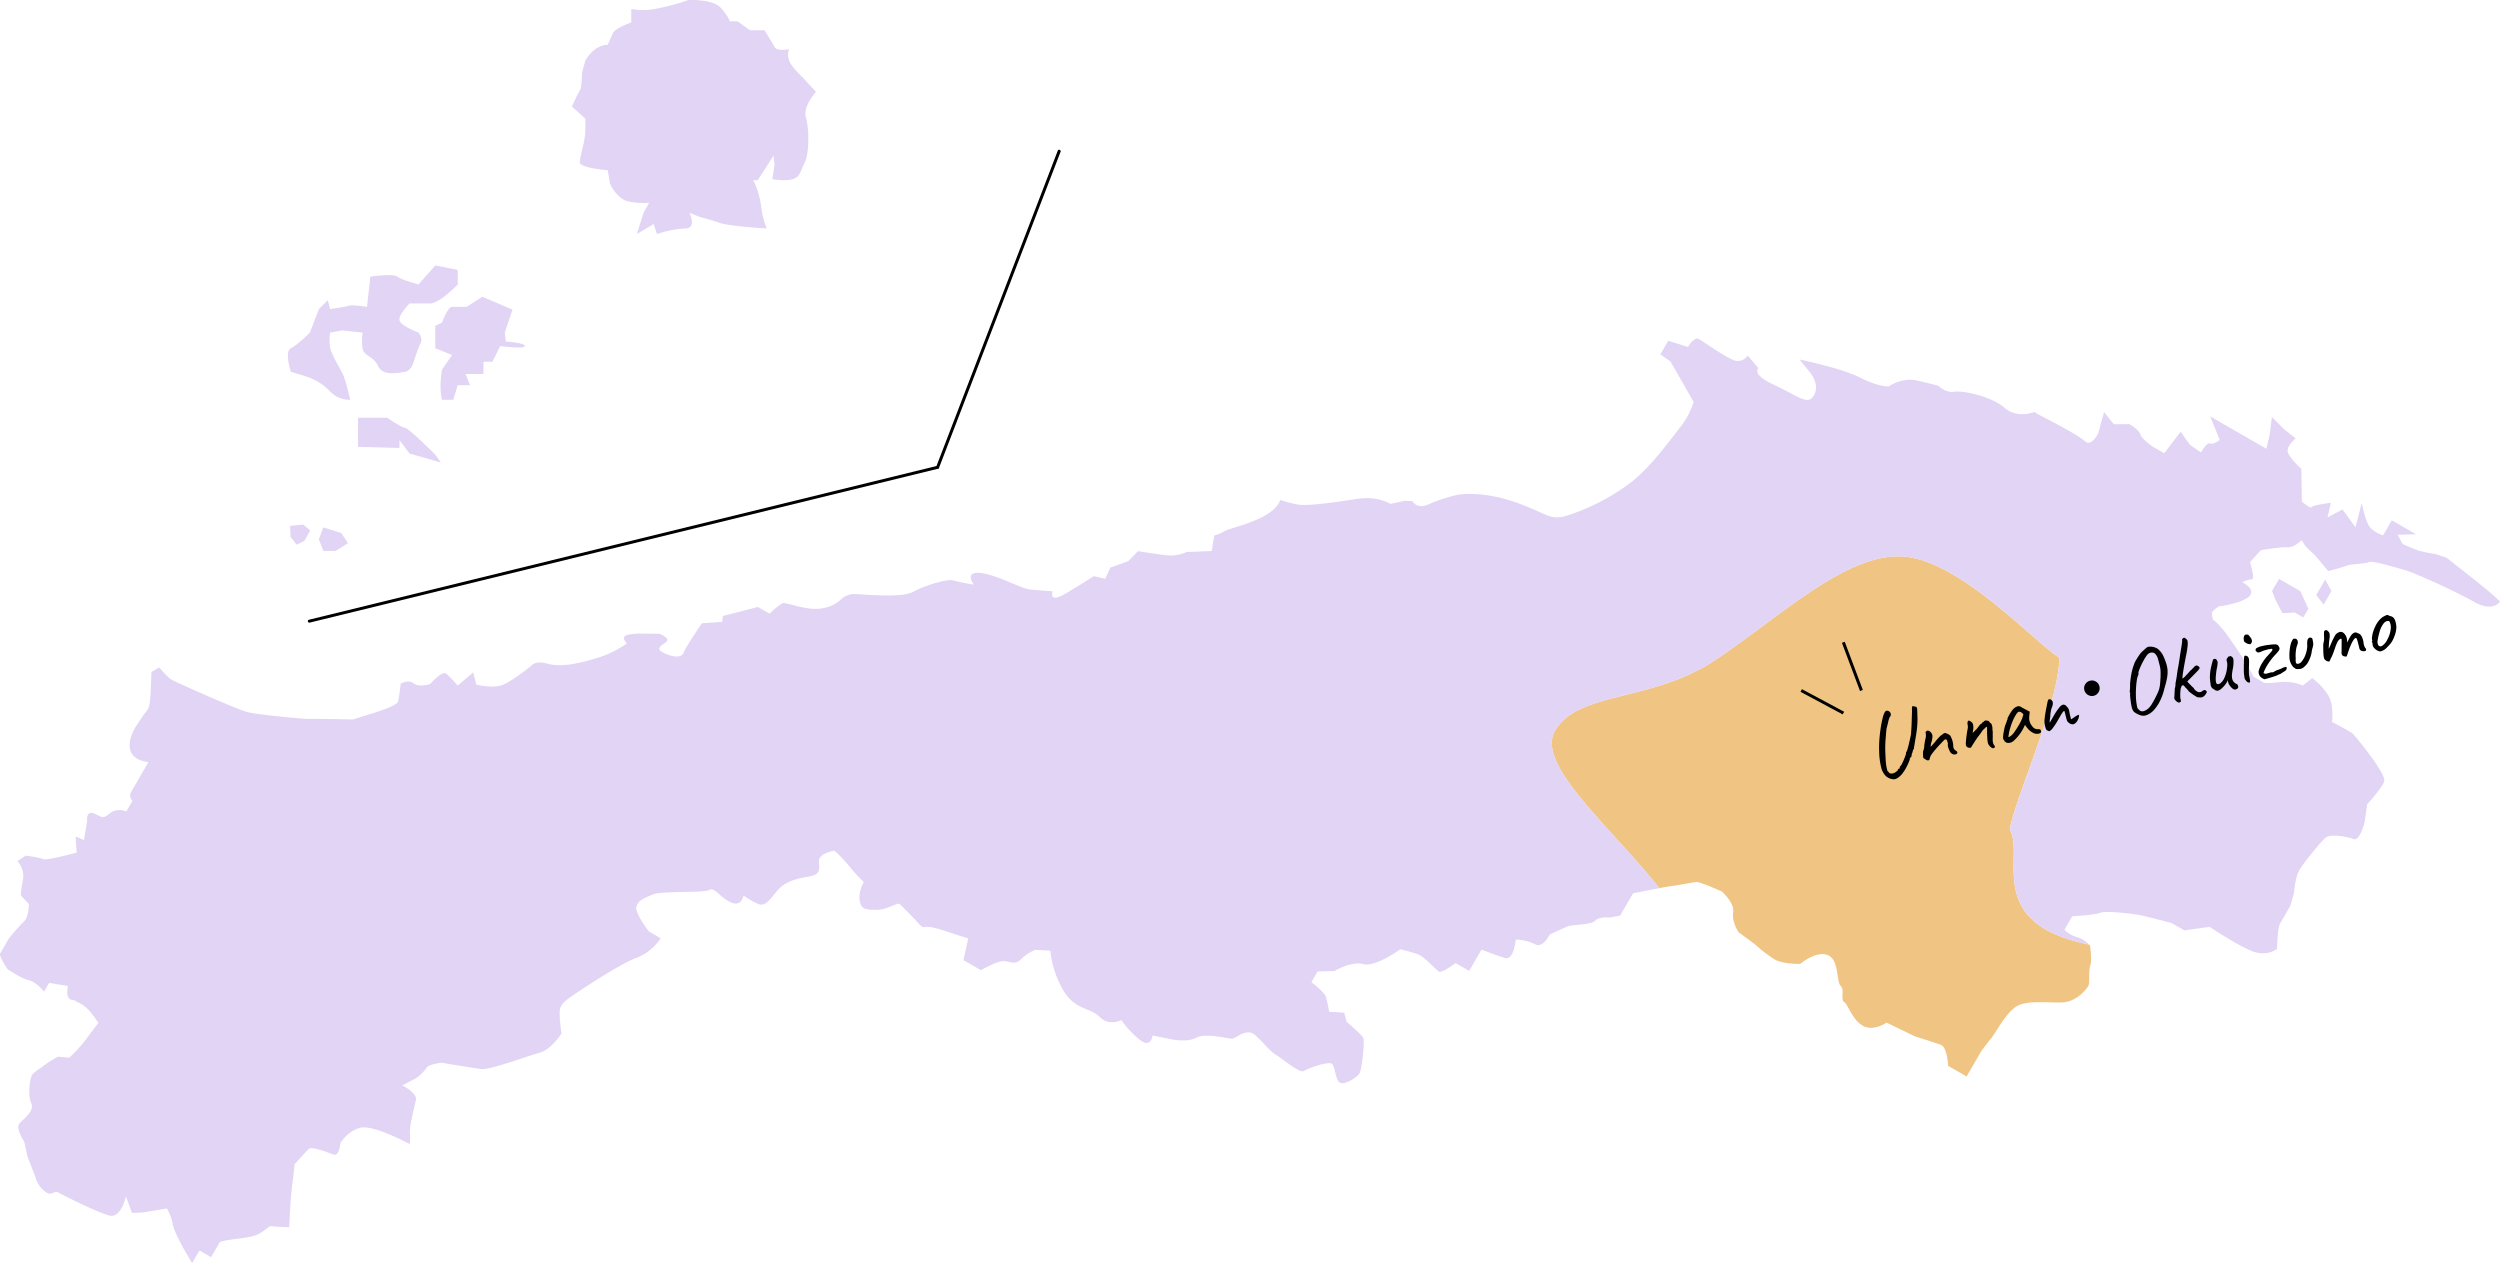 <svg xmlns="http://www.w3.org/2000/svg" width="830.283" height="419.493" viewBox="0 0 830.283 419.493">
  <g id="グループ_274" data-name="グループ 274" transform="translate(-17408 -1507.541)">
    <g id="グループ_269" data-name="グループ 269" transform="translate(17133.602 1441.154)">
      <path id="パス_2" data-name="パス 2" d="M468.8,109.536c0,3.718-1.858,8.927-1.858,10.786s9.3,2.6,9.3,2.6l.744,4.463s2.231,5.206,6.321,5.95a23.1,23.1,0,0,0,6.694.373l-1.86,3.347-2.241,7.068,5.578-3.347,1.116,3.347a33.736,33.736,0,0,1,9.3-1.858c4.089,0,1.487-5.207,1.487-5.207l3.718,1.487a54.241,54.241,0,0,1,6.321,1.86c2.976,1.115,15.619,1.86,15.619,1.86a26.367,26.367,0,0,1-1.86-7.439,28.874,28.874,0,0,0-2.6-8.594h1.487l5.205-8.138.373,2.971L530.9,125.9s4.091.744,6.692,0,2.6-2.6,4.091-5.578,1.487-11.157.372-14.877,3.345-8.553,3.345-8.553l-4.461-4.834s-3.718-3.347-4.461-5.579a5.139,5.139,0,0,1,0-3.718s-4.091.744-4.834-.745-3.347-5.585-3.347-5.585H523.46l-4.091-2.967h-2.6S516.4,71.976,513.795,69s-10.785-2.6-10.785-2.6a76.166,76.166,0,0,1-11.155,2.974,21.665,21.665,0,0,1-7.809,0v4.463s-5.2,1.86-5.949,3.347-1.86,4.092-1.86,4.092-4.09-.373-7.437,5.205l-1.115,4.091s0,4.836-.744,5.952-2.6,5.205-2.6,5.205l4.462,4.091Z" fill="#e1d4f5"/>
      <path id="パス_3" data-name="パス 3" d="M375.83,191.353a18.659,18.659,0,0,1,8.015,4.836,8.939,8.939,0,0,0,6.86,2.976s-1.487-6.7-2.6-8.819-3.718-6.429-4.091-8.661a18.537,18.537,0,0,1,0-4.834l4.091-.744,6.694.744a20.985,20.985,0,0,0,0,5.205c.371,2.6,3.718,2.6,5.2,5.952s6.694,2.231,8.925,1.858,2.974-3.718,2.974-3.718,1.487-4.463,2.231-5.95-.743-3.347-.743-3.347-5.949-2.233-6.321-4.091,3.347-5.579,3.347-5.579h6.694c3.347,0,9.3-6.323,9.3-6.323v-4.834l-7.438-1.487-5.578,6.321s-5.578-1.485-7.065-2.6-8.925,0-8.925,0L396.29,168.3s-4.834-.745-5.95-.373-6.321,1.116-6.321,1.116l-.744-2.974-2.974,2.974-2.976,7.815s-4.091,4.085-6.321,5.2,0,7.81,0,7.81S374.715,190.982,375.83,191.353Z" fill="#e1d4f5"/>
      <path id="パス_4" data-name="パス 4" d="M421.2,173.5l-2.233,1.116v7.444l5.578,2.226-3.345,4.834s-1.116,5.95,0,10.055h3.718l1.487-4.848h4.09l-1.487-3.719h5.951v-4.091h2.974l2.6-5.206s8.179,1.115,8.179,0-6.321-1.489-6.321-1.489l-.371-2.969,2.6-7.63-10.039-4.276-5.2,3.345h-4.834C423.055,168.293,421.2,173.5,421.2,173.5Z" fill="#e1d4f5"/>
      <path id="パス_5" data-name="パス 5" d="M408.925,208.46c-1.116,0-5.95-3.345-5.95-3.345h-9.668v9.671l13.759.371v-2.6l3.347,4.461,10.412,2.976-1.86-2.6S410.041,208.46,408.925,208.46Z" fill="#e1d4f5"/>
      <path id="パス_6" data-name="パス 6" d="M1031.3,258.646l-2.329,4.027,1.231,3.07,2.238,4.3,4.016-.262,2.9,1.669,1.678-2.9-2.645-5.818Z" fill="#e1d4f5"/>
      <path id="パス_7" data-name="パス 7" d="M1043.639,264.034l2.475,3.144,2.609-4.508-2.1-3.789Z" fill="#e1d4f5"/>
      <path id="パス_8" data-name="パス 8" d="M380.291,245.464l1.489,3.9h4.091l4.091-2.6-2.232-3.347-5.949-1.86Z" fill="#e1d4f5"/>
      <path id="パス_9" data-name="パス 9" d="M370.761,241.027l.118,3.612,2.021,2.654,2.616-1.321,1.9-3.409-2.342-1.964Z" fill="#e1d4f5"/>
      <path id="線_1" data-name="線 1" d="M0,51.6a.5.5,0,0,1-.485-.381.5.5,0,0,1,.367-.6L208.534-.486a.5.5,0,0,1,.6.367.5.5,0,0,1-.367.6L.119,51.582A.5.5,0,0,1,0,51.6Z" transform="translate(377.136 221.585)"/>
      <path id="線_2" data-name="線 2" d="M0,105.47a.5.5,0,0,1-.179-.033.5.5,0,0,1-.287-.646L39.906-.179a.5.5,0,0,1,.646-.287.5.5,0,0,1,.287.646L.467,105.149A.5.5,0,0,1,0,105.47Z" transform="translate(585.789 116.616)"/>
      <path id="パス_24585" data-name="パス 24585" d="M941.87,341.956c1.565-10.173,16.434-42.26,16.434-57.13-9.391-6.261-33.652-32.87-52.434-33.652s-40.7,20.348-61.827,34.435-45.391,10.174-53.217,23.478c-6.58,11.187,18.929,32.332,34.66,52.272,2.279-.432,4.24-.784,4.733-.817.366-.024,1.007-.12,1.76-.25,2-.34,4.841-.907,5.815-.969,1.338-.089,8.474,3.164,8.474,3.164s.168.148.428.406c1.068,1.047,3.74,3.959,3.317,6.477-.523,3.133,1.765,6.6,1.765,6.6l5.423,3.985A45.5,45.5,0,0,0,863.729,385c2.9,1.671,8.575,1.5,8.575,1.5s5.1-4.361,9.015-2.964,2.95,9,4.375,10.249-.118,4.657,1.17,5.4,2.647,5.818,6.188,7.859,7.9-1.033,7.9-1.033l9.391,4.552s6.541,2.051,8.661,2.843,2.407,6.969,2.407,6.969l6.119,3.526,4.844-8.374s2-2.714,3.439-4.461,4.659-8.052,8.133-10.346,10.575-1.208,15.421-1.421,8.285-4.675,8.684-5.734-.043-4.747.565-6.545-.081-6.536-.081-6.536-.138-.162-.378-.407C932.98,372.948,946.989,350.732,941.87,341.956Z" fill="#f0c482"/>
      <path id="パス_24586" data-name="パス 24586" d="M1102.156,263.827c-2.526-2.316-15.255-12.225-15.255-12.225l-3.593-1.212a46.55,46.55,0,0,1-5.763-1.172c-1.8-.607-5.2-2.141-5.2-2.141l-1.645-3.094,6.1-.158-8.051-4.638-2.9,5.009s-3.272-1.024-4.645-3.1-2.44-7.658-2.44-7.658l-2.085,8.056-4.306-5.916-4.978,2.667,1.113-4.895s-6.049.81-6.422,1.454-3.218-1.856-3.218-1.856l-.173-10.836s-3.949-3.564-4.493-5.593,2.61-4.51,2.61-4.51L1033,208.953l-4.085-4.072-.676,5.623-1.133,4.93-14.17-8.164-4.508-2.6,3.188,7.848s-2.271,1.7-3.238,1.142-3.016,2.985-3.016,2.985l-3.678-2.548-3.068-4.344-5.437,7.172-3.865-2.226s-3.678-2.55-4.085-4.071-3.626-3.378-3.626-3.378l-5.168.029-3.257-4.024-1.929,7.047s-2.286,4.694-4.491,2.568-14.813-8.535-14.813-8.535l-1.933-1.113s-5.642,2.331-9.915-1.418-13.812-5.812-16.676-5.314-5.293-1.985-5.293-1.985-2.215-.625-7.148-1.747-9.285,1.95-9.285,1.95-3.186.312-9.491-2.893-20.134-6.016-20.134-6.016,1.238,1.572,3.255,4.021,3.153,5.682,1.154,8.394-5.628-.665-13.084-4.1-5-5.458-5-5.458l-3.576-4.208a3.843,3.843,0,0,1-5.084,1.366c-3.408-1.532-9.476-5.888-11.086-6.815s-3.661,2.615-3.661,2.615l-6.541-2.052-2.609,4.51,3.356,2.362,7.68,13.442a25.337,25.337,0,0,1-4.337,8.238c-3.253,4.137-9.808,13.242-16.111,18.2a70.888,70.888,0,0,1-20.5,10.946c-6.982,2.42-6.829-.069-18.253-4.073-.567-.2-1.118-.374-1.668-.548-10.5-3.3-17.517-1.917-17.517-1.917a53.691,53.691,0,0,0-9.525,3.1c-4.116,1.922-5.441-.986-5.441-.986l-2.491-.147-4.9,1.043s-4-2.733-11.067-1.654-16.489,2.525-19.947,1.822a41.011,41.011,0,0,1-5.576-1.494s-.338,2.81-5.844,5.65-10.728,3.7-12.625,4.749a16.918,16.918,0,0,1-3.42,1.467l-.813,5.113-8.354.341a13.686,13.686,0,0,1-5.406,1.179c-2.491-.147-10.745-1.466-10.745-1.466l-3.2,3.309-5.966,2.146-1.728,3.728-3.779-.889s-2.161,1.426-5.95,3.732q-1.53.933-3.4,2.045c-5.881,3.482-4.288-.752-4.288-.752s-4.983-.295-7.8-.628-10.542-4.786-16.168-5.449-2.236,3.863-2.236,3.863a67.846,67.846,0,0,1-6.914-1.407c-1.8-.6-9.609,1.764-13.4,3.872s-17.539.631-19.708.669a6.9,6.9,0,0,0-3.933,1.6,11.129,11.129,0,0,1-5.313,2.912,13.59,13.59,0,0,1-2.168.371c-4.973.432-11.076-2.38-12.279-1.783a29.864,29.864,0,0,0-4.125,3.42l-3.865-2.225-11.6,2.98-.288,1.981-6.694.437s-5.3,7.68-6.1,9.8-4.576,1.229-7.152-.255,1.168-2.763,1.726-3.728-2.525-2.315-2.525-2.315l-6.824-.07s-4.338.076-4.9,1.043.865,2.215.865,2.215a34.441,34.441,0,0,1-9.623,4.761c-5.779,1.823-12.2,3.278-16.626,2.016s-5.541.673-5.541.673-6.49,5.28-9.726,6.42-8.491-.166-8.491-.166l-1.085-4.061-5.1,4.363s-2.34-2.636-3.765-3.886-5.37,3.345-5.37,3.345-.232.08-.608.177c-1.132.293-3.572.744-4.883-.336-1.747-1.432-4.339.078-4.339.078a55.942,55.942,0,0,1-.863,5.946c-.423,1.473-8.235,3.843-8.235,3.843l-6.8,2.1s-13.15-.277-14.489-.191-16.421-1.3-20.2-2.19-24.219-10.089-25.507-10.831-4.085-4.07-4.085-4.07l-2.593,1.511s-.186,8.482-.659,10.786-1.491,2.575-2.421,4.185-4.508,5.565-4.117,10.083,6.2,4.862,6.2,4.862-4.844,8.375-5.777,9.985a2.325,2.325,0,0,0,.492,2.862l-2.049,3.543a6.269,6.269,0,0,0-3.711-.263,4.757,4.757,0,0,0-1.83.936c-2.458,2.018-2.407,1.189-5.169.028s-2.323,2.526-2.323,2.526l-1.049,6.269-2.763-1.164.34,5.349s-10.167,2.732-11.133,2.175-5.762-1.173-5.762-1.173l-2.78,1.834a7.357,7.357,0,0,1,1.765,6.6c-.761,4.285-.626,4.792-.626,4.792l2.662,2.822s.067,4.335-1.7,5.9a62.693,62.693,0,0,0-5.014,5.7s-2.236,3.864-2.794,4.831,2.51,5.311,2.51,5.311,4.321,2.919,6.949,3.574,5.1,3.8,5.1,3.8l1.676-2.9,6.271,1.036s-1.083,4.1,1.222,4.567,0,0,2.763,1.163a12.66,12.66,0,0,1,4.078,3.685,34.186,34.186,0,0,1,2.023,2.837l-3.624,4.782a43.52,43.52,0,0,1-6.084,6.8l-3.643-.383a49.34,49.34,0,0,0-4.676,2.889c-.88.782-3.474,2.293-4.032,3.26s-1.558,6.4-.236,9.311-3.168,5.475-4.1,7.086,1.815,5.769,1.815,5.769l1.035,4.891,2.6,6.649a8.831,8.831,0,0,0,2.881,4.666c2.527,2.316,3.188-.312,4.8.616s13.253,6.777,17.033,7.667,5.387-6.344,5.387-6.344l2,5.448,3.508-.126,8.084-1.354a16.053,16.053,0,0,1,2,5.448c.627,3.369,6.392,12.7,6.392,12.7l2.423-4.188,3.864,2.226s2.238-3.865,2.8-4.831,7.574-1.219,11.133-2.174,5.049-3.532,6.2-3.3,5.812.343,5.812.343.471-10.464,1.047-14.426.728-6.453.728-6.453,3.574-3.952,4.642-5.054,6.594,1.222,8.389,1.829,2.236-3.865,2.236-3.865,2.423-4.188,6.812-5.094c2.406-.5,7.034,1.189,10.724,2.815,3.04,1.34,5.444,2.636,5.444,2.636a16.833,16.833,0,0,0,.068-3.827c-.222-1.844,1.524-8.571,2-10.874s-4.543-4.763-4.543-4.763,3.1-1.65,4.3-2.245a13.838,13.838,0,0,0,3.9-3.766c.558-.967,4.761-1.551,4.761-1.551s10.557,1.789,13.371,2.122,15.946-4.555,19.5-5.51,7.049-6.247,7.049-6.247-.577-4.2-.612-6.363.2-3.319,3.168-5.477,16.858-11.327,22.316-13.338a16.625,16.625,0,0,0,8.065-6.519l-3.865-2.225s-4.951-6.287-4.153-8.4c.648-1.725,1.8-2.323,3.768-3.2.449-.2.926-.409,1.466-.655,2.914-1.326,17.031-.492,18.929-1.548s3.357,2.362,7.086,4.082,4.3-2.245,4.3-2.245a24.481,24.481,0,0,0,4.831,2.784c2.44.976,3.744-1.278,6.439-4.449s6.573-3.942,10.469-4.647,3.46-2.357,3.288-5.034,5.051-3.532,5.051-3.532,1.288.744,4.864,4.95a61.21,61.21,0,0,0,5,5.458s-1.863,3.22-1.371,6.081,1.645,3.1,5.475,3.155,7.167-2.742,7.947-1.863,2.2,2.128,5.646,5.829,0,0,8.66,2.844c7.9,2.593,8.325,2.664,8.339,2.657l-1.406,6.325-.2.906,5.8,3.34s4.49-2.567,6.867-2.964,4.215,1.619,6.351-.587a14.647,14.647,0,0,1,4.862-3.21l4.984.295a32.694,32.694,0,0,0,4.358,13.247c3.932,6.559,8.831,5.516,12,8.736s7.235,1.059,7.235,1.059a32.022,32.022,0,0,0,6.1,6.521c3.815,3.056,4.255-1.414,4.255-1.414l5.761,1.173c1.153.234,5.761,1.172,8.864-.476s10.473.451,11.811.364,4.728-3.718,7.574-1.219,5,5.458,6.935,6.571,7.949,6.3,9.337,5.38,7.864-3.2,9.152-2.458,1.17,5.4,2.78,6.327,5.779-1.823,6.524-3.113,1.811-10.551,1.217-11.752-5.508-5.321-5.508-5.321l-.815-3.046-4.982-.3s-.629-3.366-1.036-4.889-4.864-4.951-4.864-4.951l1.676-2.9.374-.645,5.675-.165s5.374-3.345,9.474-2.27c2.354.615,6.053-1.1,8.783-2.675,2.026-1.17,3.52-2.264,3.52-2.264s3.779.889,5.9,1.681,6.018,5.184,6.983,5.742,5.507-2.839,5.507-2.839l4.51,2.6,4.1-7.083s4.881,1.952,7.829,2.791,3.541-6.117,3.541-6.117a15.587,15.587,0,0,1,6.406,1.543c2.578,1.485,4.862-3.21,4.862-3.21s4.118-1.922,5.829-2.654,8.034-.525,9.287-1.95,4.9-1.044,4.9-1.044l3.371-.633,4.286-7.408s4.848-.976,8.757-1.717c-15.731-19.94-41.24-41.085-34.66-52.272,7.826-13.3,32.087-9.391,53.217-23.478s43.044-35.218,61.827-34.435,43.043,27.391,52.434,33.652c0,14.87-14.869,46.957-16.434,57.13,5.119,8.776-8.89,30.992,26.287,38.123a8.673,8.673,0,0,0-3.964-2.475,9.39,9.39,0,0,1-4.188-2.413l1.813-3.134.8-1.376s7.524-.386,9.237-1.12,10.658.13,14.438,1.019,9.356,2.383,9.356,2.383l4.186,2.413,8.4-1.17s8.646,5.841,13.847,7.979,8.542-.662,8.542-.662.083-6.823,1.016-8.432,3.354-5.8,3.354-5.8l1.268-4.422s.305-4.978,1.8-7.554,7.25-9.566,8.826-10.805,7.016-.251,9.134.541,3.676-5.612,3.676-5.612l.863-5.945s4.642-5.055,5.624-7.495-9.425-14.88-10.212-15.743-7.086-4.082-7.086-4.082.685-5.635-1.283-8.916a21.422,21.422,0,0,0-5.321-5.642l-3.153,2.477s-2.9-1.67-7.931-1.133-5.008.12-5.008.12l-.3-.175-3.078-1.773-2.7-4.987s-2.745-4.16-5.815-8.5-5-5.458-5-5.458l-.355-2.352s1.626-2.069,2.964-2.156,8.592-1.492,9.9-3.746-2.747-4.16-2.747-4.16a7.682,7.682,0,0,1,3.144-.979c1.245.073-.569-5.7-.569-5.7l3.576-3.953s6.236-1.13,8.727-.983,4.812-2.381,4.812-2.381l1.375,2.08,3.305,3.193,4.194,4.994a52.893,52.893,0,0,0,5.94-1.732c1.208-.61,6.375-.641,7.578-1.234s9.221,1.877,12.169,2.718,16.253,6.788,22.714,10.462,8.656-.118,8.656-.118Z" fill="#e1d4f5"/>
    </g>
    <path id="パス_24591" data-name="パス 24591" d="M-83.157,1.612A4.362,4.362,0,0,1-85.343-.047a5.947,5.947,0,0,1-.806-3.193,23.988,23.988,0,0,1,.635-5.286q.217-1.085.62-2.48t.946-2.867q.542-1.472,1.147-2.852t1.194-2.434a6.605,6.605,0,0,1,1.1-1.6.857.857,0,0,1,.7-.264,1.364,1.364,0,0,1,.853.574,1.259,1.259,0,0,1,.186.9,1.219,1.219,0,0,1-.6.821,8.355,8.355,0,0,0-.883,1.472q-.542,1.069-1.1,2.062-.62,1.8-1.085,3.177t-.775,2.589q-.31,1.209-.558,2.542-.279,1.3-.418,2.139t-.186,1.38q-.046.543-.046.946t0,.837q.248.4.4.713a.639.639,0,0,0,.4.372,1.918,1.918,0,0,0,1.193.124,4.2,4.2,0,0,0,1.317-.5.922.922,0,0,1,.4-.434l.248-.124q.062.155.14.077a.423.423,0,0,0,.108-.2.249.249,0,0,1,.062-.232q.093-.108.217-.233a2.391,2.391,0,0,0,.729-.635q.481-.543.992-1.224t.868-1.24a2.267,2.267,0,0,0,.356-.682.385.385,0,0,1,.124-.279q.124-.124.279-.31a6.591,6.591,0,0,0,.635-1.007q.481-.852,1.054-2t1.039-2.108q.093-.341.341-1.1t.543-1.752q.295-.992.574-2t.511-1.8a11.113,11.113,0,0,0,.295-1.163,2.457,2.457,0,0,1,.186-.666,2.429,2.429,0,0,0,.155-.388.481.481,0,0,1,.372.031q.217.093.45.217t.419.217a.877.877,0,0,1,.155.62,9.23,9.23,0,0,1-.2,1.132q-.171.76-.481,2.185a32.267,32.267,0,0,1-1.565,4.681q-.914,2.139-1.968,4.526v.186a1.51,1.51,0,0,0-.589.651q-.155.279-.264.481a.74.74,0,0,1-.263.294q-.093.279-.186.5l-.093.217a.455.455,0,0,1-.217.279l-.372.248a.3.3,0,0,0-.186.248.7.7,0,0,1-.124.31,19.442,19.442,0,0,1-1.55,2.015A13.846,13.846,0,0,1-79.7.388a6.479,6.479,0,0,1-1.752,1.039,3.5,3.5,0,0,1-.914.248A2.681,2.681,0,0,1-83.157,1.612Zm22.2-3.038a1.835,1.835,0,0,1-1.023-.263,1.994,1.994,0,0,1-.682-.884,7.358,7.358,0,0,1-.2-.977,7.251,7.251,0,0,1-.077-1.023,1.416,1.416,0,0,1,.093-.635.591.591,0,0,0,.109-.45q-.016-.325-.015-.7-.031-.62-.295-.7a1.078,1.078,0,0,0-.759.2q-.558.341-1.457.915t-1.875,1.255Q-68.122-4-68.99-3.255a4.089,4.089,0,0,0-.821,1.132q-.14.388-.388.388a.407.407,0,0,1-.418.015q-.171-.108-.481-.357-.217-.248-.434-.48a1.79,1.79,0,0,1-.279-.356,4.587,4.587,0,0,1,.093-.651q.093-.5.232-.992t.2-.651q.155,0,.264-.31a3.113,3.113,0,0,1,.356-.682,4.965,4.965,0,0,1,.326-1.008q.264-.635.48-1.132a7.329,7.329,0,0,0,.6-1.24,5.2,5.2,0,0,0,.232-1.24.249.249,0,0,1,.062-.233.279.279,0,0,1,.217-.108.543.543,0,0,1,.589-.139,1.274,1.274,0,0,1,.62.481,2.037,2.037,0,0,1,.45,1.535,6.578,6.578,0,0,1-1.007,2.247q-.217.5-.326.759a1.183,1.183,0,0,0-.108.419l.326-.217q.326-.217.744-.511t.667-.45a7.209,7.209,0,0,1,.713-.558q.558-.4,1.193-.79a3.422,3.422,0,0,1,.946-.45q.248-.124.527-.233a1.3,1.3,0,0,1,.4-.108,1.236,1.236,0,0,1,.636.264,4.544,4.544,0,0,1,.728.62,1.514,1.514,0,0,1,.4.6,2,2,0,0,0,.015.248,2.091,2.091,0,0,0,.047.248,4.137,4.137,0,0,1,.139,1.085,9.366,9.366,0,0,1-.047,1.24q-.062.558-.217.651l.015.077q.016.078.139.077v.155q-.155,0-.124.263a1.6,1.6,0,0,0,.2.573,2.194,2.194,0,0,0,.356.5.8.8,0,0,1,.31.7Q-60.465-1.55-60.961-1.426ZM-48.375-.372a.912.912,0,0,1-.635-.341,3.047,3.047,0,0,1-.558-.852,2.36,2.36,0,0,1-.233-.977,11.745,11.745,0,0,1,.233-1.736q.232-1.271.573-2.573.248-.806.155-.93t-.837.341a6.678,6.678,0,0,0-.775.45,3.177,3.177,0,0,0-.589.512q-.155.124-.465.4a8.051,8.051,0,0,1-.651.527q-.4.31-1.023.868T-54.4-3.565q-.6.558-.915.868a.615.615,0,0,1-.186.217.547.547,0,0,1-.279.109.822.822,0,0,1-.341-.046,1.383,1.383,0,0,1-.635-.4,1,1,0,0,1-.295-.713,4.1,4.1,0,0,1,.248-1.07q.248-.76.667-1.844t.977-2.294a1.512,1.512,0,0,0,.155-.387q.062-.232.109-.512a3.212,3.212,0,0,0,.046-.527,1.237,1.237,0,0,1,.047-.326,2.263,2.263,0,0,1,.124-.341.84.84,0,0,1,.139-.232.311.311,0,0,1,.434-.14,1.038,1.038,0,0,1,.527.45A1.474,1.474,0,0,1-53.1-9.672a4.67,4.67,0,0,1-.326,1.612,3.067,3.067,0,0,0-.2.418q-.078.2-.139.341t-.093.217l-.031.077a1.589,1.589,0,0,0,.558-.279q.434-.279,1.023-.62.465-.341.821-.635t.6-.465a.931.931,0,0,1,.31-.17.731.731,0,0,0,.31-.093,1.18,1.18,0,0,0,.31-.217.467.467,0,0,1,.2-.139l.078-.016.124-.016a.436.436,0,0,0,.248-.139.794.794,0,0,1,.651-.109,1.844,1.844,0,0,1,.744.326.7.7,0,0,1,.341.558.273.273,0,0,0,.077.2l.078.077q.248,0,.326.775a3.435,3.435,0,0,1-.171,1.488,4.516,4.516,0,0,1-.17,1.116q-.17.651-.295,1.24a9.347,9.347,0,0,0-.341,1.364,3.291,3.291,0,0,0-.031.992,1.72,1.72,0,0,0,.217.651.5.5,0,0,1,0,.481A.493.493,0,0,1-48.375-.372Zm4.557-.744a1.072,1.072,0,0,0-.31-.387q-.186-.14-.186-.264a2.391,2.391,0,0,0-.015-.264.442.442,0,0,0-.139-.263q-.155-.186.031-.852a12.449,12.449,0,0,1,.62-1.643q.434-.977,1.023-2.062a3.557,3.557,0,0,0,.5-.651,3.311,3.311,0,0,1,.372-.527.351.351,0,0,1,.093-.233.279.279,0,0,1,.217-.108v-.186a1.135,1.135,0,0,1,.294-.527q.295-.372.729-.822t.9-.868a5.4,5.4,0,0,1,.775-.6,3.172,3.172,0,0,1,1.348-.527,1.5,1.5,0,0,1,1.194.31l.31.31q.217.217.512.481l.6.542,1.147,1.023-.558,1.55a4.186,4.186,0,0,0-.2,2.17,5.4,5.4,0,0,0,.6,1.612,1.638,1.638,0,0,0,.636.651,2.312,2.312,0,0,0,.915.372,1.006,1.006,0,0,1,.465.186.567.567,0,0,1,.217.5.881.881,0,0,1-.124.5.644.644,0,0,1-.434.248,2.663,2.663,0,0,1-1.907-.5A5.611,5.611,0,0,1-35.82-4a4.2,4.2,0,0,1-.325-.7,5.282,5.282,0,0,1-.233-.667q-.124.155-.465.574t-.527.6a14.725,14.725,0,0,1-3.8,2.991A2.619,2.619,0,0,1-43.818-1.116ZM-42.7-2.852q0,.217.667-.015a5.036,5.036,0,0,0,1.442-.853q1.054-.9,2.124-1.984a16.07,16.07,0,0,0,1.72-2.015l.682-1.116a2.382,2.382,0,0,0-.667-.976,1.1,1.1,0,0,0-.6-.264q-.4,0-1.194.744a14.134,14.134,0,0,0-1.69,1.984,24.616,24.616,0,0,0-1.7,2.728q-.31.62-.542,1.193ZM-29-1.364a.71.71,0,0,1-.357-.171,3.171,3.171,0,0,1-.357-.294,1.061,1.061,0,0,1-.264-.5,7.983,7.983,0,0,1-.046-1.116,6.611,6.611,0,0,1,.4-2.155q.4-1.162,1.364-3.27l1.023-2.17A1.806,1.806,0,0,1-27-11.408q.108-.124.2-.248h.31a.679.679,0,0,1,.5.294,2.093,2.093,0,0,1,.372.635,3.448,3.448,0,0,1-.108.837,4.37,4.37,0,0,1-.76,1.3,9.552,9.552,0,0,0-.573,1.147,7.25,7.25,0,0,0-.481,1.4,1.249,1.249,0,0,0-.124.263q-.093.233-.2.512t-.233.527l-.155.682L-26.179-6.2a18.632,18.632,0,0,1,2.356-2.077A2.131,2.131,0,0,1-22.4-8.8a1.348,1.348,0,0,1,.9.837,3.986,3.986,0,0,1,.326.6,2.3,2.3,0,0,1,.139.7,8.01,8.01,0,0,1-.062,1.3v1.922a7.37,7.37,0,0,0,.744-.233q.279-.108.589-.232a5.2,5.2,0,0,1,.651-.233,4.22,4.22,0,0,1,.93-.14,2.114,2.114,0,0,1-.279.853,4.368,4.368,0,0,1-.62.852,3.259,3.259,0,0,1-.821.651,1.821,1.821,0,0,1-.883.248,1.491,1.491,0,0,1-.9-.4,2.412,2.412,0,0,1-.713-.9,2.439,2.439,0,0,1-.139-.744q-.016-.4-.016-1.488V-6.355q0-.5-.294-.294t-.48.357q-.465.4-.977.93t-1.038,1.085a21.333,21.333,0,0,1-2.372,2.2A3.032,3.032,0,0,1-29-1.364ZM-11.888-14.35a2.448,2.448,0,0,1,1.907.848,2.468,2.468,0,0,1,.666,1.726,2.461,2.461,0,0,1-.848,1.892,2.472,2.472,0,0,1-1.726.681,2.488,2.488,0,0,1-1.907-.863,2.484,2.484,0,0,1-.666-1.71A2.474,2.474,0,0,1-13.6-13.7,2.48,2.48,0,0,1-11.888-14.35ZM1.287.62A6.636,6.636,0,0,1-.17-.729,2.535,2.535,0,0,1-.542-1.891,8.389,8.389,0,0,1-.527-3.41q.077-.961.2-1.891T-.108-6.7a.519.519,0,0,0,.14-.419L.016-7.378A2.329,2.329,0,0,1,.233-8.2,12.01,12.01,0,0,0,.7-9.92a31.98,31.98,0,0,1,1.194-3.115A19.41,19.41,0,0,1,3.023-15.19q.558-.9,1.116-1.643,1.271-1.3,2.046-1.968a7.174,7.174,0,0,1,1.736-1.1,8.7,8.7,0,0,1,1.147-.589,1.089,1.089,0,0,1,.868-.062,4.489,4.489,0,0,1,2.6,1.411,7.009,7.009,0,0,1,1.271,3.208,21.654,21.654,0,0,1,.264,2.464A8.969,8.969,0,0,1,13.9-11.3a11.158,11.158,0,0,1-.79,2.34,29.659,29.659,0,0,1-1.6,2.976,18.825,18.825,0,0,1-2.433,3.72A12.943,12.943,0,0,1,6.324.233,6.1,6.1,0,0,1,3.6,1.271,3.138,3.138,0,0,1,1.287.62Zm1.984-.9A4.047,4.047,0,0,0,4.635-.713,6.386,6.386,0,0,0,6-1.721q.713-.667,1.612-1.69.806-.93,1.318-1.565A8.792,8.792,0,0,0,9.8-6.262a10.63,10.63,0,0,0,.682-1.581q.326-.93.76-2.418.248-.93.372-1.55a8.391,8.391,0,0,0,.155-1.162q.031-.543.016-1.256t-.016-1.829a4.41,4.41,0,0,0-.217-1.1,2.411,2.411,0,0,0-.434-.853,1.692,1.692,0,0,0-.868-.48,1.873,1.873,0,0,0-1.24.17,3.7,3.7,0,0,0-.961.7q-.589.543-1.24,1.256T5.58-14.911q-.573.744-.93,1.318a1.977,1.977,0,0,0-.357.79l-.015.155a.594.594,0,0,1-.14.31,5.738,5.738,0,0,0-.884,1.55,25.034,25.034,0,0,0-.915,2.527q-.434,1.411-.728,2.79a16.52,16.52,0,0,0-.356,2.4q-.062.837-.062,1.147a.806.806,0,0,0,.124.48q.124.171.4.636a1.134,1.134,0,0,0,.636.465A1.722,1.722,0,0,0,3.271-.279ZM15.02-.155a1.486,1.486,0,0,1-.527-.388,2.57,2.57,0,0,1-.465-.7,1.79,1.79,0,0,1-.186-.744,10.078,10.078,0,0,0,.4-1.194q.248-.852.62-1.969a2.655,2.655,0,0,0,.387-.806q.139-.465.264-.837.248-.5.589-1.286t.667-1.612q.326-.821.574-1.38.4-.837.7-1.535t.589-1.411q.294-.713.635-1.55.372-.868.76-1.767t.682-1.628A6.855,6.855,0,0,0,21.065-20a.551.551,0,0,1,.108-.372.31.31,0,0,1,.233-.124.436.436,0,0,1,.248-.139,2,2,0,0,1,.248-.015q.124,0,.481.465a1.435,1.435,0,0,1,.357.837,7.007,7.007,0,0,1-.481,1.86,27.489,27.489,0,0,1-1.349,3.1q-1.054,2.294-1.7,3.766t-.9,2.2q-.248.729-.186.822l.434-.2a5.294,5.294,0,0,0,.93-.573,8.343,8.343,0,0,0,.744-.465q.4-.279.775-.542a2,2,0,0,1,.62-.326q.372-.248.775-.48a2.9,2.9,0,0,0,.527-.356,1.135,1.135,0,0,1,.79-.155,1.268,1.268,0,0,1,.543.465q.341.4.124.7a3.976,3.976,0,0,1-1.023.79q-.651.4-1.566.961t-1.612.992a7.6,7.6,0,0,0-.791.527l.248.465q.248.465.5.837a7.115,7.115,0,0,0,.543.915,1.368,1.368,0,0,1,.294.574,2.614,2.614,0,0,0,1.023,1.395,1.411,1.411,0,0,0,1.426.093,1.5,1.5,0,0,1,.914-.155.661.661,0,0,1,.419.465.478.478,0,0,1,.077.357,2.522,2.522,0,0,1-.418.48,2.659,2.659,0,0,1-1.194.744,1.535,1.535,0,0,1-1.1-.093,1.722,1.722,0,0,1-1.147-.6,20.837,20.837,0,0,1-1.953-2.279.939.939,0,0,0-.109-.356q-.108-.232-.232-.449-.124-.248-.31-.543l-.186-.294a.556.556,0,0,0-.093-.279Q18-5.146,17.84-5.363a.558.558,0,0,0-.713.186q-.217.341-.465.713-.155.4-.387,1.132a13.631,13.631,0,0,0-.372,1.41,2.513,2.513,0,0,0-.078.93,1.028,1.028,0,0,1-.155.667A.894.894,0,0,1,15.02-.155Zm18.662.093a4.048,4.048,0,0,1-.62-.853,5.133,5.133,0,0,1-.5-1.256,2.563,2.563,0,0,1-.046-.682,3.513,3.513,0,0,0-.015-.62,1.758,1.758,0,0,1-.295.45,3.418,3.418,0,0,1-.387.388q-.124.124-.558.48a4.658,4.658,0,0,1-.868.574,4.118,4.118,0,0,1-1.689.713,1.448,1.448,0,0,1-1.256-.682,2.266,2.266,0,0,1-.7-.9,2.383,2.383,0,0,1-.015-1.364,12.094,12.094,0,0,1,.31-2.123,16.958,16.958,0,0,1,1.023-2.775q.651-1.271.992-1.875t.434-.729a.948.948,0,0,1,.775.016.762.762,0,0,1,.372.6A1.385,1.385,0,0,1,30.6-9.641a12.013,12.013,0,0,1-.79,1.829q-.434,1.054-.791,2.108a7.818,7.818,0,0,0-.419,1.8q-.062.744.372.9a1.309,1.309,0,0,0,.976-.093,4.253,4.253,0,0,0,1.581-1.24,10.843,10.843,0,0,0,1.721-3.007,9.227,9.227,0,0,0,.372-1.1,5.43,5.43,0,0,0,.155-1.069,1.291,1.291,0,0,1,.046-.667A1.028,1.028,0,0,1,34.3-10.7a1.4,1.4,0,0,1,.341-.295q.217-.139.279.016l.5-.031q.124-.031.171.14a.564.564,0,0,0,.2.294q.341.279.186,1.209a12.518,12.518,0,0,1-.868,2.6,17.109,17.109,0,0,0-.791,1.922,5.166,5.166,0,0,0-.232,1.271A2.6,2.6,0,0,0,34.3-2.511a2.538,2.538,0,0,0,.682.9.759.759,0,0,1,.388.5,2.658,2.658,0,0,1,.015.651.689.689,0,0,1-.356.45,1.306,1.306,0,0,1-.667.171A1.163,1.163,0,0,1,33.682-.062Zm5.611-.9a1.109,1.109,0,0,1-.791-.667,3.209,3.209,0,0,1-.388-1.1q.031-.248.077-.713T38.3-4.4q.124-.589.341-1.442t.45-1.721q.232-.868.418-1.488a7.021,7.021,0,0,1,.248-.744.371.371,0,0,1,.5-.124,1.328,1.328,0,0,1,.558.372,1.243,1.243,0,0,1,.233.589,3.112,3.112,0,0,1-.093.992q-.14.651-.512,1.922-.341,1.24-.512,2a6.213,6.213,0,0,0-.139,1.6q-.124,1.054-.186,1.287A.252.252,0,0,1,39.293-.961ZM42.858-13.33a.316.316,0,0,1-.232.077,1.132,1.132,0,0,1-.357-.171,1.234,1.234,0,0,1-.542-.294,3.559,3.559,0,0,1-.558-.558,1.157,1.157,0,0,1-.233-.356,3.163,3.163,0,0,1,.047-.79,2.258,2.258,0,0,1,.326-.868.871.871,0,0,1,.713-.419.687.687,0,0,1,.217.031q.093.031.558.217.248.465.5,1.038a2.442,2.442,0,0,1,.217,1.116A1.309,1.309,0,0,1,42.858-13.33ZM44.438-.806a4.483,4.483,0,0,1-.93-.884,2.354,2.354,0,0,1-.434-1.286,2.1,2.1,0,0,1,.388-1.349,9.1,9.1,0,0,1,1.38-1.736,16.939,16.939,0,0,1,1.984-1.72q1.3-.837,1.86-1.24a2.735,2.735,0,0,0,.666-.589.278.278,0,0,0-.015-.341q-.093-.124-.449-.139t-.946-.078q-.372.031-.682.031t-.729.031a9.562,9.562,0,0,0-1.162.186,3.23,3.23,0,0,1-.759-.015.906.906,0,0,1-.419-.264q-.155-.279-.264-.5t.047-.31a.579.579,0,0,1,.388-.465,7.59,7.59,0,0,1,1.472-.248,9.709,9.709,0,0,0,.976.031,12.012,12.012,0,0,1,1.628.124q1.3.155,1.953.294a2.225,2.225,0,0,1,.915.357,1.091,1.091,0,0,1,.356.62,1.37,1.37,0,0,1,.108.806,1.6,1.6,0,0,1-.62.775A20.558,20.558,0,0,1,49.368-7.5q-.837.589-1.566,1.194T46.515-5.146q-.558.558-.992,1.054A11.011,11.011,0,0,0,44.7-3.007q-.139.248.326.4a.653.653,0,0,0,.434.139,4.143,4.143,0,0,0,.62-.016q.248,0,.744-.015a1.439,1.439,0,0,1,.589.046.913.913,0,0,0,.667,0q.418-.124.883-.248.186-.031.589-.062t.806-.078a3.193,3.193,0,0,0,.589-.109,2.667,2.667,0,0,1,.821-.14q.481-.015.6-.015a.461.461,0,0,1,.155.434.959.959,0,0,1-.31.558,1.672,1.672,0,0,1-.837.4q-.9.31-1.225.419a1.317,1.317,0,0,1-.573.078,8.879,8.879,0,0,1-1.333.232q-.744.078-1.488.109T45.4-.822Q44.779-.806,44.438-.806Zm11.036-.775a3.966,3.966,0,0,1-.883-1.085,5.51,5.51,0,0,1-.45-1.767,4.973,4.973,0,0,1,.124-1.473,16.641,16.641,0,0,1,.527-1.937,13.637,13.637,0,0,1,.775-1.875,5.111,5.111,0,0,1,.868-1.287,1.322,1.322,0,0,1,.6-.511,1.747,1.747,0,0,1,.853.233,1.32,1.32,0,0,1,.341.868,2.034,2.034,0,0,1-.372,1.054A8.078,8.078,0,0,0,56.792-7.27a12.505,12.505,0,0,0-.6,2.248A4.88,4.88,0,0,0,55.909-3.6q.031.372.558.5a1.839,1.839,0,0,0,1.4-.45,7.34,7.34,0,0,0,1.581-1.612,9.174,9.174,0,0,0,1.24-2.279,4.826,4.826,0,0,0,.294-1.023,4.14,4.14,0,0,1,.233-.868,2.04,2.04,0,0,1,.434-.914,1.03,1.03,0,0,1,.589-.341.628.628,0,0,1,.527.139.584.584,0,0,1,.341.295,2.87,2.87,0,0,1,0,.883,3.657,3.657,0,0,1-.5,1.953,10.037,10.037,0,0,0-.837,1.705,9.081,9.081,0,0,1-.821,1.457A10.358,10.358,0,0,1,59.768-2.7a3.886,3.886,0,0,1-1.224.9,2.819,2.819,0,0,1-1.535.543A4.993,4.993,0,0,1,55.474-1.581Zm10.757.062a2.484,2.484,0,0,1-.62-.573,1.44,1.44,0,0,1-.279-.914,7.442,7.442,0,0,1,.124-1.054q.124-.744.341-1.674t.434-1.736a9.065,9.065,0,0,0,.527-1.116,3.036,3.036,0,0,0,.217-.682q.062-.372.17-.868t.233-.9a1.618,1.618,0,0,1,.186-.465.732.732,0,0,1,.372-.2.7.7,0,0,1,.45.062.732.732,0,0,1,.356.419,1.263,1.263,0,0,1,.341.883,5.119,5.119,0,0,1-.341,1.5q-.279.62-.558,1.457T67.7-5.844a7.661,7.661,0,0,0-.233.945l-.62.186a13.41,13.41,0,0,0,.992-1.038q.465-.542.682-.853.527-.713.915-1.193t1.007-1.163a2.669,2.669,0,0,1,1.224-.884,3.743,3.743,0,0,1,.946-.17,1.7,1.7,0,0,1,1.1.7,3.534,3.534,0,0,1,.542,1.689A7.985,7.985,0,0,1,74.183-6.6l-.077.589.512-.651A11.515,11.515,0,0,1,76-8.091,2.547,2.547,0,0,1,77.144-8.6a1.1,1.1,0,0,1,.992.387A2.076,2.076,0,0,1,79.189-6.9a6.351,6.351,0,0,1,.124,2.248,4.811,4.811,0,0,0-.031,1.194,4.791,4.791,0,0,0,.186.759q.248.124.093.512t-.372.388a2.315,2.315,0,0,1-.7-.124,1.675,1.675,0,0,1-.682-.419,1.11,1.11,0,0,1-.294-.822V-5.084A10.86,10.86,0,0,0,77.469-6.2q-.046-.434-.171-.527-.341-.186-.992.4a11.23,11.23,0,0,0-1.4,1.581q-.744.992-1.395,2.046a9.7,9.7,0,0,1-.729,1.1q-.14.14-.48-.077a1.283,1.283,0,0,1-.853-.6,1.34,1.34,0,0,1-.047-.884q.155-.527.387-1.426t.45-1.751q.217-.852.279-1.225a.325.325,0,0,0-.418-.17,1.915,1.915,0,0,0-.6.294,4.308,4.308,0,0,0-.9.93,18.871,18.871,0,0,0-1.085,1.581q-.372.589-.775,1.163T68-2.759a4.957,4.957,0,0,1-.589.651,2.41,2.41,0,0,1-.589.744Q66.665-1.3,66.231-1.519ZM84.273-.465a1.134,1.134,0,0,1-.635-.155q-.232-.155-.574-.434a4.213,4.213,0,0,1-.837-1.194,1.9,1.9,0,0,1-.155-1.1,1.144,1.144,0,0,0,.077-.48l-.016-.233q-.155-.155-.093-.2a.483.483,0,0,0,.124-.17q.186,0,.124-.341a2.478,2.478,0,0,1,.248-1.085,8.629,8.629,0,0,1,.775-1.581q.186-.31.558-.821t.822-1.023a7.652,7.652,0,0,1,.822-.821,8.044,8.044,0,0,1,1.364-.961,5.18,5.18,0,0,1,1.271-.465,5.114,5.114,0,0,1,.946-.155q.264,0,.729.5a2.518,2.518,0,0,1,1.038.744,2.591,2.591,0,0,1,.419,1.271,7.369,7.369,0,0,1-.14,2.124,8.358,8.358,0,0,1-1.472,2.961,8.464,8.464,0,0,1-1.426,1.658,11.532,11.532,0,0,1-1.55,1.069,6.123,6.123,0,0,1-1.178.636A4.594,4.594,0,0,1,84.273-.465Zm2.976-3.286a10.938,10.938,0,0,0,1.194-1.581A10.3,10.3,0,0,0,89.3-7.223a3.069,3.069,0,0,0,.155-.852,5.889,5.889,0,0,0-.016-.961q-.046-.45-.232-.512a1.35,1.35,0,0,0-.9-.139,2.388,2.388,0,0,0-1.147.6,7.8,7.8,0,0,0-1.674,2,26.334,26.334,0,0,0-1.395,2.713,2.425,2.425,0,0,0-.2,1.783q.264.667,1.147.465A5.136,5.136,0,0,0,87.249-3.751Z" transform="translate(18117.131 1744.672) rotate(-14)"/>
    <g id="グループ_272" data-name="グループ 272" transform="translate(17310.83 -145.345)">
      <path id="線_71" data-name="線 71" d="M13.776,7.939-.236.441.236-.441l14.012,7.5Z" transform="translate(695.379 1882.209)"/>
      <path id="線_72" data-name="線 72" d="M5.543,16.176-.468.176.468-.176l6.011,16Z" transform="translate(709.367 1866.209)"/>
    </g>
  </g>
</svg>

